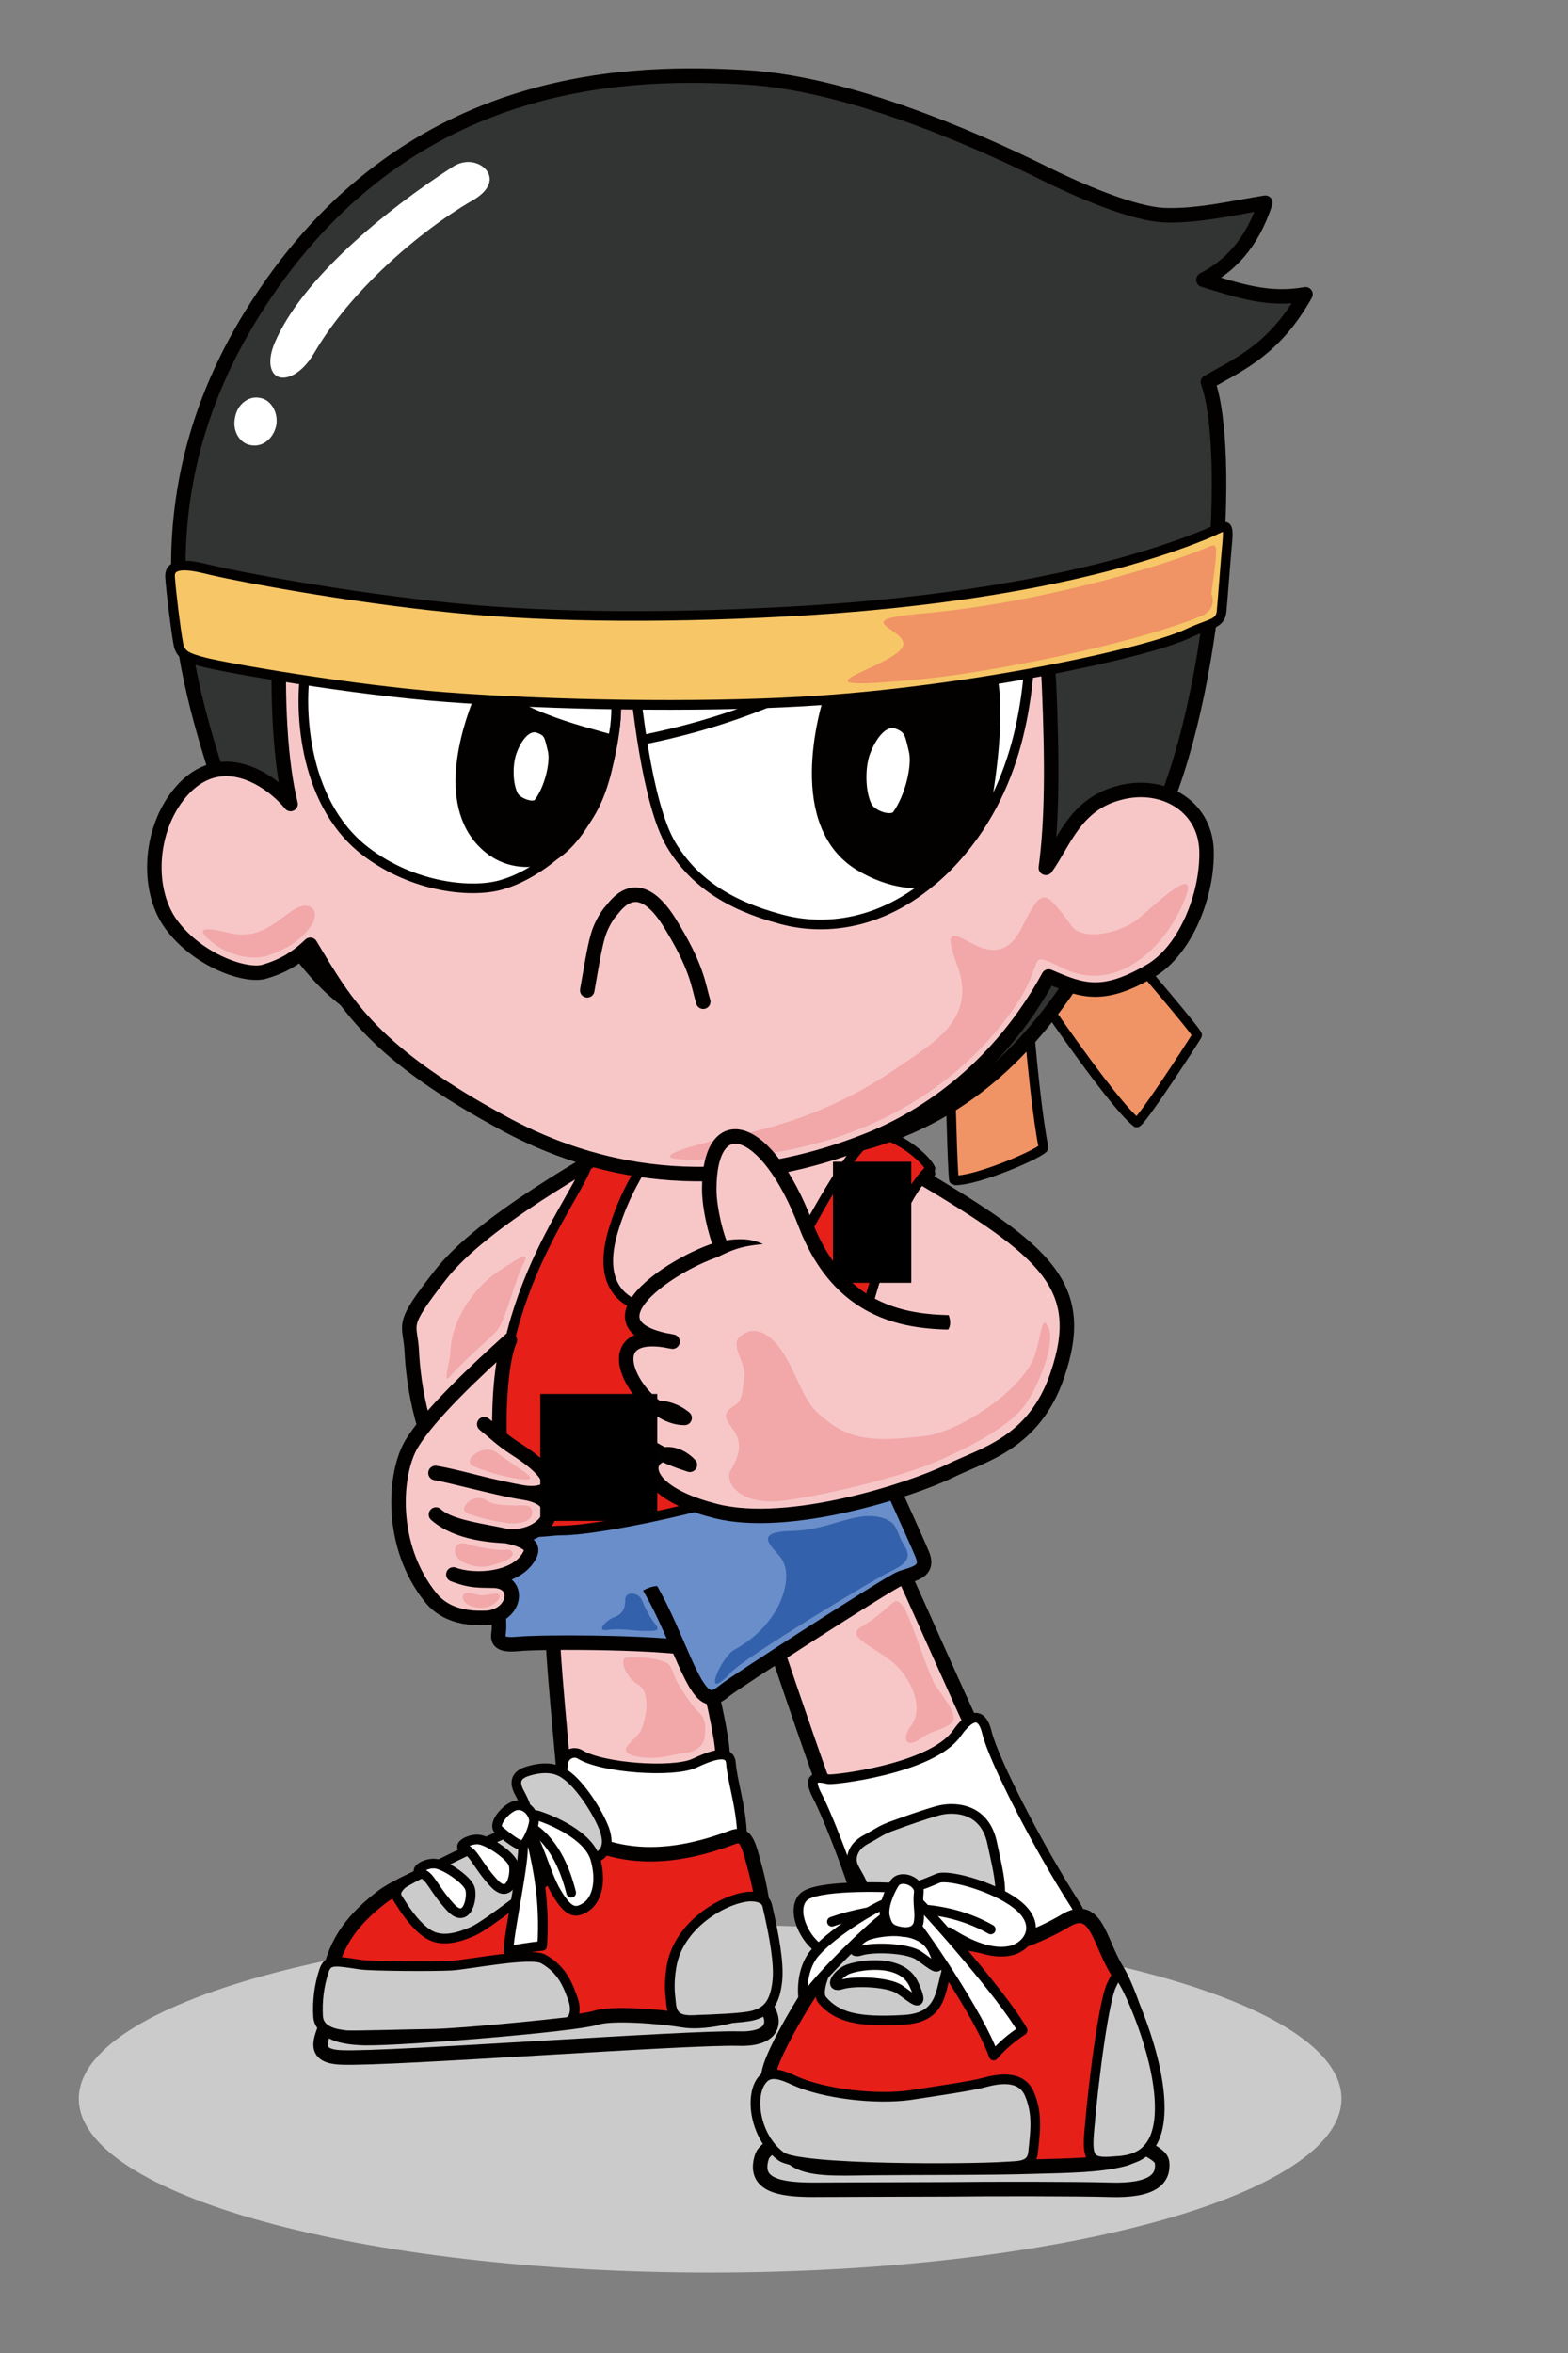 <?xml version="1.0" encoding="UTF-8"?>
<svg xmlns="http://www.w3.org/2000/svg" xmlns:bx="https://boxy-svg.com" version="1.1" width="200px" height="300px" preserveAspectRatio="none" viewBox="0 0 200 300">
  <rect x="0" y="0" width="200" height="300" fill="#808080" stroke="none"/>
  <defs>
    <clipPath id="clippath1" transform="">
      <path d="M 0 840 L 592 840 L 592 0 L 0 0 Z" style="fill: none; clip-rule: nonzero;"></path>
    </clipPath>
    <clipPath id="clippath2" transform="" style="clip-path: url(#clippath1);">
      <rect x="168.377" y="614.824" width="6.845" height="10.576" style="clip-rule: nonzero;"></rect>
    </clipPath>
    <clipPath id="clippath3" transform="" style="clip-path: url(#clippath1);">
      <rect x="142.789" y="594.018" width="10.226" height="11.093" style="clip-rule: nonzero;"></rect>
    </clipPath>
  </defs>
  <g transform="matrix(1.459, 0, 0, -1.459, -139.413, 1060.58)" bx:origin="0 1">
    <g style="clip-path: url(#clippath1);">
      <g transform="translate(212.829 543.527)">
        <path d="M 0 0 C 0 -8.393 -24.712 -15.195 -55.193 -15.195 C -85.675 -15.195 -110.387 -8.393 -110.387 0 C -110.387 8.391 -85.675 15.196 -55.193 15.196 C -24.712 15.196 0 8.391 0 0" style="fill: rgb(203, 203, 203); fill-opacity: 1;"></path>
      </g>
    </g>
    <g style="clip-path: url(#clippath1);">
      <g transform="translate(162.2 586.385)">
        <path d="M 0 0 C 1.266 -3.334 5.911 -17.982 8.993 -24.652 C 11.945 -31.151 16.041 -35.415 22.286 -33.052 C 28.535 -30.687 26.719 -26.129 25.201 -23.809 C 21.146 -17.517 13.337 1.223 11.143 5.529 C 9.372 8.989 -4.222 10.805 0 0" style="fill: rgb(247, 199, 200); fill-opacity: 1;"></path>
      </g>
    </g>
    <g style="clip-path: url(#clippath1);">
      <g transform="translate(162.2 586.385)">
        <path d="M 0 0 C 1.266 -3.334 5.911 -17.982 8.993 -24.652 C 11.945 -31.151 16.041 -35.415 22.286 -33.052 C 28.535 -30.687 26.719 -26.129 25.201 -23.809 C 21.146 -17.517 13.337 1.223 11.143 5.529 C 9.372 8.989 -4.222 10.805 0 0 Z" style="fill: none; stroke: rgb(3, 0, 0); stroke-opacity: 1; stroke-miterlimit: 4; stroke-linecap: round; stroke-linejoin: round; stroke-width: 1.266px; stroke-dashoffset: 0px;"></path>
      </g>
    </g>
    <g style="clip-path: url(#clippath1);">
      <g transform="translate(143.798 587.271)">
        <path d="M 0 0 C -0.126 -4.644 1.099 -14.475 1.266 -18.573 C 1.437 -22.667 7.263 -25.325 9.286 -25.325 C 11.31 -25.325 15.91 -19.121 14.774 -12.24 C 13.634 -5.36 11.355 -0.126 9.71 2.955 C 8.061 6.037 0.212 6.501 0 0" style="fill: rgb(247, 199, 200); fill-opacity: 1;"></path>
      </g>
    </g>
    <g style="clip-path: url(#clippath1);">
      <g transform="translate(143.798 587.271)">
        <path d="M 0 0 C -0.126 -4.644 1.099 -14.475 1.266 -18.573 C 1.437 -22.667 7.263 -25.325 9.286 -25.325 C 11.31 -25.325 15.91 -19.121 14.774 -12.24 C 13.634 -5.36 11.355 -0.126 9.71 2.955 C 8.061 6.037 0.212 6.501 0 0 Z" style="fill: none; stroke: rgb(3, 0, 0); stroke-opacity: 1; stroke-miterlimit: 4; stroke-linecap: round; stroke-linejoin: round; stroke-width: 1.266px; stroke-dashoffset: 0px;"></path>
      </g>
    </g>
    <g style="clip-path: url(#clippath1);">
      <g transform="translate(138.941 589.044)">
        <path d="M 0 0 C 0 -2.111 0.338 -3.546 0.212 -4.725 C 0.13 -5.317 0.041 -5.952 1.861 -5.781 C 3.803 -5.572 15.491 -5.572 18.365 -6.416 C 19.037 -6.628 19.334 -5.824 19.123 -4.981 C 18.956 -4.391 13.427 5.572 12.877 6.671 C 12.075 8.273 2.194 6.585 1.055 6.247 C 0.041 5.952 0.041 5.15 -0.081 4.517 C -0.293 3.334 0 1.099 0 0" style="fill: rgb(105, 142, 201); fill-opacity: 1;"></path>
      </g>
    </g>
    <g style="clip-path: url(#clippath1);">
      <g transform="translate(138.941 589.044)">
        <path d="M 0 0 C 0 -2.111 0.338 -3.546 0.212 -4.725 C 0.13 -5.317 0.041 -5.952 1.861 -5.781 C 3.803 -5.572 15.491 -5.572 18.365 -6.416 C 19.037 -6.628 19.334 -5.824 19.123 -4.981 C 18.956 -4.391 13.427 5.572 12.877 6.671 C 12.075 8.273 2.194 6.585 1.055 6.247 C 0.041 5.952 0.041 5.15 -0.081 4.517 C -0.293 3.334 0 1.099 0 0 Z" style="fill: none; stroke: rgb(3, 0, 0); stroke-opacity: 1; stroke-miterlimit: 4; stroke-linecap: round; stroke-linejoin: round; stroke-width: 1.266px; stroke-dashoffset: 0px;"></path>
      </g>
    </g>
    <g style="clip-path: url(#clippath1);">
      <g transform="translate(150.764 590.352)">
        <path d="M 0 0 C 2.573 -2.661 4.344 -8.653 5.74 -10.762 C 6.669 -12.197 7.3 -11.861 8.228 -11.102 C 9.115 -10.384 22.2 -1.942 23.426 -1.394 C 24.354 -0.971 26.129 -0.928 25.408 0.761 C 24.521 2.87 22.074 8.104 21.317 10.003 C 20.344 12.409 -1.14 6.038 -3.843 5.993 C -6.294 5.909 -11.611 4.263 -11.102 1.857 C -10.638 -0.59 -1.523 1.561 0 0" style="fill: rgb(105, 142, 201); fill-opacity: 1;"></path>
      </g>
    </g>
    <g style="clip-path: url(#clippath1);">
      <g transform="translate(150.764 590.352)">
        <path d="M 0 0 C 2.573 -2.661 4.344 -8.653 5.74 -10.762 C 6.669 -12.197 7.3 -11.861 8.228 -11.102 C 9.115 -10.384 22.2 -1.942 23.426 -1.394 C 24.354 -0.971 26.129 -0.928 25.408 0.761 C 24.521 2.87 22.074 8.104 21.317 10.003 C 20.344 12.409 -1.14 6.038 -3.843 5.993 C -6.294 5.909 -11.611 4.263 -11.102 1.857 C -10.638 -0.59 -1.523 1.561 0 0 Z" style="fill: none; stroke: rgb(3, 0, 0); stroke-opacity: 1; stroke-miterlimit: 4; stroke-linecap: round; stroke-linejoin: round; stroke-width: 1.266px; stroke-dashoffset: 0px;"></path>
      </g>
    </g>
    <g style="clip-path: url(#clippath1);">
      <g transform="translate(154.351 588.116)">
        <path d="M 0 0 C -0.802 0.295 -1.775 0.423 -2.956 -0.424 C -4.136 -1.269 -9.246 -1.561 -10.976 -1.269 C -12.706 -0.971 -15.617 0.802 -15.617 1.687 C -15.617 2.575 -14.774 4.093 -10.553 4.222 C -6.331 4.348 -2.577 5.993 -0.423 4.645 C 1.73 3.294 0.631 -0.212 0 0" style="fill: rgb(105, 142, 201); fill-opacity: 1;"></path>
      </g>
    </g>
    <g style="clip-path: url(#clippath1);">
      <g transform="translate(166.043 540.881)">
        <path d="M 0 0 C -0.802 -0.295 -3.587 -1.435 -3.884 -2.446 C -4.645 -4.855 -2.451 -5.317 0.59 -5.317 C 2.447 -5.317 9.327 -5.276 12.576 -5.276 C 15.829 -5.233 23.931 -5.233 26.508 -5.317 C 30.392 -5.443 31.234 -4.305 31.108 -2.954 C 31.023 -1.94 28.364 -1.266 26.634 -0.295 C 22.709 1.942 6.16 2.323 0 0" style="fill: rgb(203, 203, 203); fill-opacity: 1;"></path>
      </g>
    </g>
    <g style="clip-path: url(#clippath1);">
      <g transform="translate(166.043 540.881)">
        <path d="M 0 0 C -0.802 -0.295 -3.587 -1.435 -3.884 -2.446 C -4.645 -4.855 -2.451 -5.317 0.59 -5.317 C 2.447 -5.317 9.327 -5.276 12.576 -5.276 C 15.829 -5.233 23.931 -5.233 26.508 -5.317 C 30.392 -5.443 31.234 -4.305 31.108 -2.954 C 31.023 -1.94 28.364 -1.266 26.634 -0.295 C 22.709 1.942 6.16 2.323 0 0 Z" style="fill: none; stroke: rgb(3, 0, 0); stroke-opacity: 1; stroke-miterlimit: 4; stroke-linecap: round; stroke-linejoin: round; stroke-width: 1.266px; stroke-dashoffset: 0px;"></path>
      </g>
    </g>
    <g style="clip-path: url(#clippath1);">
      <g transform="translate(167.985 571.442)">
        <path d="M 0 0 C 0.42 -0.084 8.944 0.886 11.184 3.967 C 12.914 6.416 13.594 5.15 13.846 4.095 C 14.437 1.646 18.402 -6.034 21.525 -10.891 C 24.651 -15.786 19.794 -22.624 15.491 -23.849 C 11.184 -25.073 4.474 -18.109 3.501 -13.928 C 2.532 -9.751 -0.126 -3.039 -0.973 -1.478 C -1.942 0.383 -0.928 0.214 0 0" style="fill: rgb(255, 255, 255); fill-opacity: 1;"></path>
      </g>
    </g>
    <g style="clip-path: url(#clippath1);">
      <g transform="translate(167.985 571.442)">
        <path d="M 0 0 C 0.42 -0.084 8.944 0.886 11.184 3.967 C 12.914 6.416 13.594 5.15 13.846 4.095 C 14.437 1.646 18.402 -6.034 21.525 -10.891 C 24.651 -15.786 19.794 -22.624 15.491 -23.849 C 11.184 -25.073 4.474 -18.109 3.501 -13.928 C 2.532 -9.751 -0.126 -3.039 -0.973 -1.478 C -1.942 0.383 -0.928 0.214 0 0 Z" style="fill: none; stroke: rgb(3, 0, 0); stroke-opacity: 1; stroke-miterlimit: 4; stroke-linecap: round; stroke-linejoin: round; stroke-width: 0.844px; stroke-dashoffset: 0px;"></path>
      </g>
    </g>
    <g style="clip-path: url(#clippath1);">
      <g transform="translate(188.541 558.992)">
        <path d="M 0 0 C -0.338 -0.212 -4.515 -2.618 -7.177 -2.111 C -9.836 -1.606 -16.59 -0.383 -18.573 -1.692 C -20.556 -2.997 -25.286 -10.85 -25.75 -13.087 C -26.214 -15.326 -26.719 -18.237 -23.637 -20.686 C -22.371 -21.697 -19.924 -21.573 -16.887 -21.529 C -13.679 -21.488 -6.335 -21.529 -2.618 -21.402 C 0.717 -21.317 3.123 -21.276 5.15 -20.769 C 7.178 -20.262 7.768 -18.532 7.935 -16.717 C 8.146 -14.015 6.245 -6.84 4.645 -4.222 C 3.041 -1.606 2.87 1.814 0 0" style="fill: rgb(230, 31, 25); fill-opacity: 1;"></path>
      </g>
    </g>
    <g style="clip-path: url(#clippath1);">
      <g transform="translate(188.541 558.992)">
        <path d="M 0 0 C -0.338 -0.212 -4.515 -2.618 -7.177 -2.111 C -9.836 -1.606 -16.59 -0.383 -18.573 -1.692 C -20.556 -2.997 -25.286 -10.85 -25.75 -13.087 C -26.214 -15.326 -26.719 -18.237 -23.637 -20.686 C -22.371 -21.697 -19.924 -21.573 -16.887 -21.529 C -13.679 -21.488 -6.335 -21.529 -2.618 -21.402 C 0.717 -21.317 3.123 -21.276 5.15 -20.769 C 7.178 -20.262 7.768 -18.532 7.935 -16.717 C 8.146 -14.015 6.245 -6.84 4.645 -4.222 C 3.041 -1.606 2.87 1.814 0 0 Z" style="fill: none; stroke: rgb(3, 0, 0); stroke-opacity: 1; stroke-miterlimit: 4; stroke-linecap: round; stroke-linejoin: round; stroke-width: 1.266px; stroke-dashoffset: 0px;"></path>
      </g>
    </g>
    <g style="clip-path: url(#clippath1);">
      <g transform="translate(173.766 567.433)">
        <path d="M 0 0 C 0.802 0.294 2.577 0.929 3.798 1.265 C 5.024 1.605 7.853 1.643 8.525 -1.563 C 9.205 -4.729 9.539 -5.869 8.867 -8.022 C 8.187 -10.26 6.925 -9.412 5.276 -11.314 C 3.631 -13.17 5.024 -16.759 0.847 -17.011 C -3.29 -17.266 -5.065 -16.759 -6.331 -15.281 C -7.133 -14.31 -5.276 -10.89 -3.082 -7.472 C -2.027 -5.869 -3.082 -4.688 -3.542 -3.758 C -3.969 -2.955 -3.713 -1.901 -2.532 -1.268 C -1.348 -0.635 -1.225 -0.423 0 0" style="fill: rgb(203, 203, 203); fill-opacity: 1;"></path>
      </g>
    </g>
    <g style="clip-path: url(#clippath1);">
      <g transform="translate(173.766 567.433)">
        <path d="M 0 0 C 0.802 0.294 2.577 0.929 3.798 1.265 C 5.024 1.605 7.853 1.643 8.525 -1.563 C 9.205 -4.729 9.539 -5.869 8.867 -8.022 C 8.187 -10.26 6.925 -9.412 5.276 -11.314 C 3.631 -13.17 5.024 -16.759 0.847 -17.011 C -3.29 -17.266 -5.065 -16.759 -6.331 -15.281 C -7.133 -14.31 -5.276 -10.89 -3.082 -7.472 C -2.027 -5.869 -3.082 -4.688 -3.542 -3.758 C -3.969 -2.955 -3.713 -1.901 -2.532 -1.268 C -1.348 -0.635 -1.225 -0.423 0 0 Z" style="fill: none; stroke: rgb(3, 0, 0); stroke-opacity: 1; stroke-miterlimit: 4; stroke-linecap: round; stroke-linejoin: round; stroke-width: 0.844px; stroke-dashoffset: 0px;"></path>
      </g>
    </g>
    <g style="clip-path: url(#clippath1);">
      <g transform="translate(192.758 553.504)">
        <path d="M 0 0 C -0.627 -1.1 -1.559 -7.811 -1.979 -12.835 C -2.194 -15.239 -1.856 -15.618 0.13 -15.449 C 1.523 -15.367 4.1 -15.239 4.181 -10.976 C 4.263 -6.712 1.82 -1.14 1.099 0.083 C 0.428 1.351 0.338 0.631 0 0" style="fill: rgb(203, 203, 203); fill-opacity: 1;"></path>
      </g>
    </g>
    <g style="clip-path: url(#clippath1);">
      <g transform="translate(192.758 553.504)">
        <path d="M 0 0 C -0.627 -1.1 -1.559 -7.811 -1.979 -12.835 C -2.194 -15.239 -1.856 -15.618 0.13 -15.449 C 1.523 -15.367 4.1 -15.239 4.181 -10.976 C 4.263 -6.712 1.82 -1.14 1.099 0.083 C 0.428 1.351 0.338 0.631 0 0 Z" style="fill: none; stroke: rgb(3, 0, 0); stroke-opacity: 1; stroke-miterlimit: 4; stroke-linecap: round; stroke-linejoin: round; stroke-width: 0.844px; stroke-dashoffset: 0px;"></path>
      </g>
    </g>
    <g style="clip-path: url(#clippath1);">
      <g transform="translate(165.115 545.06)">
        <path d="M 0 0 C 2.488 -1.097 6.921 -1.646 10.003 -1.225 C 12.197 -0.885 15.406 -0.423 16.464 -0.126 C 17.559 0.169 19.668 0.633 20.425 -1.097 C 21.231 -2.951 20.893 -4.684 20.767 -6.119 C 20.682 -7.513 19.501 -7.385 18.316 -7.47 C 15.279 -7.68 0.338 -7.765 -1.266 -6.585 C -3.546 -4.938 -4.095 -1.266 -2.915 0.126 C -2.239 0.971 -1.185 0.548 0 0" style="fill: rgb(203, 203, 203); fill-opacity: 1;"></path>
      </g>
    </g>
    <g style="clip-path: url(#clippath1);">
      <g transform="translate(165.115 545.06)">
        <path d="M 0 0 C 2.488 -1.097 6.921 -1.646 10.003 -1.225 C 12.197 -0.885 15.406 -0.423 16.464 -0.126 C 17.559 0.169 19.668 0.633 20.425 -1.097 C 21.231 -2.951 20.893 -4.684 20.767 -6.119 C 20.682 -7.513 19.501 -7.385 18.316 -7.47 C 15.279 -7.68 0.338 -7.765 -1.266 -6.585 C -3.546 -4.938 -4.095 -1.266 -2.915 0.126 C -2.239 0.971 -1.185 0.548 0 0 Z" style="fill: none; stroke: rgb(3, 0, 0); stroke-opacity: 1; stroke-miterlimit: 4; stroke-linecap: round; stroke-linejoin: round; stroke-width: 0.844px; stroke-dashoffset: 0px;"></path>
      </g>
    </g>
    <g style="clip-path: url(#clippath1);">
      <g transform="translate(174.19 561.946)">
        <path d="M 0 0 C -1.266 0.083 -7.43 0.297 -8.44 -0.842 C -9.457 -1.985 -8.358 -4.56 -6.754 -5.488 C -5.15 -6.416 -1.518 -2.744 -0.423 -2.534 C 0.672 -2.322 2.194 -2.451 4.222 -3.801 C 6.245 -5.15 8.187 -5.826 9.706 -5.488 C 11.224 -5.15 12.409 -3.377 10.553 -1.69 C 8.696 0 4.348 1.223 3.375 0.845 C 2.406 0.462 1.433 -0.086 0 0" style="fill: rgb(255, 255, 255); fill-opacity: 1;"></path>
      </g>
    </g>
    <g style="clip-path: url(#clippath1);">
      <g transform="translate(174.19 561.946)">
        <path d="M 0 0 C -1.266 0.083 -7.43 0.297 -8.44 -0.842 C -9.457 -1.985 -8.358 -4.56 -6.754 -5.488 C -5.15 -6.416 -1.518 -2.744 -0.423 -2.534 C 0.672 -2.322 2.194 -2.451 4.222 -3.801 C 6.245 -5.15 8.187 -5.826 9.706 -5.488 C 11.224 -5.15 12.409 -3.377 10.553 -1.69 C 8.696 0 4.348 1.223 3.375 0.845 C 2.406 0.462 1.433 -0.086 0 0 Z" style="fill: none; stroke: rgb(3, 0, 0); stroke-opacity: 1; stroke-miterlimit: 4; stroke-linecap: round; stroke-linejoin: round; stroke-width: 0.844px; stroke-dashoffset: 0px;"></path>
      </g>
    </g>
    <g style="clip-path: url(#clippath1);">
      <g transform="translate(168.282 558.992)">
        <path d="M 0 0 C 3.334 1.181 9.075 2.066 13.887 -0.676" style="fill: rgb(255, 255, 255); stroke: rgb(3, 0, 0); stroke-opacity: 1; stroke-miterlimit: 4; stroke-linecap: round; stroke-linejoin: round; stroke-width: 0.844px; stroke-dashoffset: 0px; fill-opacity: 1;"></path>
      </g>
    </g>
    <g style="clip-path: url(#clippath1);">
      <g transform="translate(169.544 554.77)">
        <path d="M 0 0 C 0.761 0.381 4.816 1.181 5.911 -1.266 C 7.011 -3.717 5.659 -2.365 4.645 -1.69 C 3.631 -1.014 0.635 -0.93 -0.419 -1.266 C -1.478 -1.606 -0.969 -0.507 0 0" style="fill: rgb(255, 255, 255); fill-opacity: 1;"></path>
      </g>
    </g>
    <g style="clip-path: url(#clippath1);">
      <g transform="translate(169.544 554.77)">
        <path d="M 0 0 C 0.761 0.381 4.816 1.181 5.911 -1.266 C 7.011 -3.717 5.659 -2.365 4.645 -1.69 C 3.631 -1.014 0.635 -0.93 -0.419 -1.266 C -1.478 -1.606 -0.969 -0.507 0 0 Z" style="fill: none; stroke: rgb(3, 0, 0); stroke-opacity: 1; stroke-miterlimit: 4; stroke-linecap: round; stroke-linejoin: round; stroke-width: 0.844px; stroke-dashoffset: 0px;"></path>
      </g>
    </g>
    <g style="clip-path: url(#clippath1);">
      <g transform="translate(171.234 557.724)">
        <path d="M 0 0 C 0.757 0.38 4.812 1.182 5.911 -1.266 C 7.007 -3.715 5.659 -2.365 4.641 -1.69 C 3.627 -1.014 0.635 -0.929 -0.424 -1.266 C -1.478 -1.605 -0.973 -0.507 0 0" style="fill: rgb(255, 255, 255); fill-opacity: 1;"></path>
      </g>
    </g>
    <g style="clip-path: url(#clippath1);">
      <g transform="translate(171.234 557.724)">
        <path d="M 0 0 C 0.757 0.38 4.812 1.182 5.911 -1.266 C 7.007 -3.715 5.659 -2.365 4.641 -1.69 C 3.627 -1.014 0.635 -0.929 -0.424 -1.266 C -1.478 -1.605 -0.973 -0.507 0 0 Z" style="fill: none; stroke: rgb(3, 0, 0); stroke-opacity: 1; stroke-miterlimit: 4; stroke-linecap: round; stroke-linejoin: round; stroke-width: 0.844px; stroke-dashoffset: 0px;"></path>
      </g>
    </g>
    <g style="clip-path: url(#clippath1);">
      <g transform="translate(175.875 560.679)">
        <path d="M 0 0 C 1.185 -1.185 7.349 -8.146 9.079 -11.185 C 8.065 -11.861 7.263 -12.537 6.547 -13.382 C 5.362 -9.921 0.13 -2.28 -0.843 -1.268 C -1.812 -0.252 -2.068 -0.675 -2.996 -1.309 C -4.136 -2.11 -8.44 -6.205 -10.084 -8.527 C -10.3 -6.754 -9.832 -5.235 -9.03 -4.35 C -7.3 -2.408 -3.375 -0.128 -2.402 0.084 C -1.433 0.295 -0.505 0.507 0 0" style="fill: rgb(255, 255, 255); fill-opacity: 1;"></path>
      </g>
    </g>
    <g style="clip-path: url(#clippath1);">
      <g transform="translate(175.875 560.679)">
        <path d="M 0 0 C 1.185 -1.185 7.349 -8.146 9.079 -11.185 C 8.065 -11.861 7.263 -12.537 6.547 -13.382 C 5.362 -9.921 0.13 -2.28 -0.843 -1.268 C -1.812 -0.252 -2.068 -0.675 -2.996 -1.309 C -4.136 -2.11 -8.44 -6.205 -10.084 -8.527 C -10.3 -6.754 -9.832 -5.235 -9.03 -4.35 C -7.3 -2.408 -3.375 -0.128 -2.402 0.084 C -1.433 0.295 -0.505 0.507 0 0 Z" style="fill: none; stroke: rgb(3, 0, 0); stroke-opacity: 1; stroke-miterlimit: 4; stroke-linecap: round; stroke-linejoin: round; stroke-width: 0.844px; stroke-dashoffset: 0px;"></path>
      </g>
    </g>
    <g style="clip-path: url(#clippath1);">
      <g transform="translate(173.766 562.367)">
        <path d="M 0 0 C -0.464 -0.717 -1.055 -2.111 -0.843 -2.956 C -0.631 -3.798 -0.379 -4.051 0.423 -4.222 C 1.221 -4.391 1.987 -4.222 2.109 -3.375 C 2.239 -2.533 1.987 -1.816 2.109 -0.845 C 2.239 0.126 0.55 0.802 0 0" style="fill: rgb(255, 255, 255); fill-opacity: 1;"></path>
      </g>
    </g>
    <g style="clip-path: url(#clippath1);">
      <g transform="translate(173.766 562.367)">
        <path d="M 0 0 C -0.464 -0.717 -1.055 -2.111 -0.843 -2.956 C -0.631 -3.798 -0.379 -4.051 0.423 -4.222 C 1.221 -4.391 1.987 -4.222 2.109 -3.375 C 2.239 -2.533 1.987 -1.816 2.109 -0.845 C 2.239 0.126 0.55 0.802 0 0 Z" style="fill: none; stroke: rgb(3, 0, 0); stroke-opacity: 1; stroke-miterlimit: 4; stroke-linecap: round; stroke-linejoin: round; stroke-width: 0.844px; stroke-dashoffset: 0px;"></path>
      </g>
    </g>
    <g style="clip-path: url(#clippath1);">
      <g transform="translate(129.529 553.124)">
        <path d="M 0 0 C -1.392 -0.379 -4.812 -1.35 -5.443 -3.082 C -5.948 -4.515 -6.709 -5.909 -4.092 -5.995 C 0.13 -6.162 25.962 -4.22 30.603 -4.348 C 34.825 -4.474 33.644 -1.478 31.743 -0.507 C 22.457 4.221 5.407 1.435 0 0" style="fill: rgb(203, 203, 203); fill-opacity: 1;"></path>
      </g>
    </g>
    <g style="clip-path: url(#clippath1);">
      <g transform="translate(129.529 553.124)">
        <path d="M 0 0 C -1.392 -0.379 -4.812 -1.35 -5.443 -3.082 C -5.948 -4.515 -6.709 -5.909 -4.092 -5.995 C 0.13 -6.162 25.962 -4.22 30.603 -4.348 C 34.825 -4.474 33.644 -1.478 31.743 -0.507 C 22.457 4.221 5.407 1.435 0 0 Z" style="fill: none; stroke: rgb(3, 0, 0); stroke-opacity: 1; stroke-miterlimit: 4; stroke-linecap: round; stroke-linejoin: round; stroke-width: 1.266px; stroke-dashoffset: 0px;"></path>
      </g>
    </g>
    <g style="clip-path: url(#clippath1);">
      <g transform="translate(146.29 573.596)">
        <path d="M 0 0 C 1.942 -1.183 8.106 -1.606 9.962 -0.762 C 11.395 -0.086 13.085 0.55 13.166 -0.762 C 13.297 -2.363 14.054 -4.557 14.139 -7.009 C 14.306 -10.382 6.538 -13.256 3.672 -12.875 C 0.802 -12.452 -2.789 -11.145 -2.492 -9.117 C -2.194 -7.176 -1.563 -1.771 -1.523 -0.886 C -1.478 0 -0.59 0.378 0 0" style="fill: rgb(255, 255, 255); fill-opacity: 1;"></path>
      </g>
    </g>
    <g style="clip-path: url(#clippath1);">
      <g transform="translate(146.29 573.596)">
        <path d="M 0 0 C 1.942 -1.183 8.106 -1.606 9.962 -0.762 C 11.395 -0.086 13.085 0.55 13.166 -0.762 C 13.297 -2.363 14.054 -4.557 14.139 -7.009 C 14.306 -10.382 6.538 -13.256 3.672 -12.875 C 0.802 -12.452 -2.789 -11.145 -2.492 -9.117 C -2.194 -7.176 -1.563 -1.771 -1.523 -0.886 C -1.478 0 -0.59 0.378 0 0 Z" style="fill: none; stroke: rgb(3, 0, 0); stroke-opacity: 1; stroke-miterlimit: 4; stroke-linecap: round; stroke-linejoin: round; stroke-width: 0.844px; stroke-dashoffset: 0px;"></path>
      </g>
    </g>
    <g style="clip-path: url(#clippath1);">
      <g transform="translate(141.221 567.051)">
        <path d="M 0 0 C -1.392 -1.012 -10.088 -4.222 -12.238 -5.865 C -14.603 -7.68 -16.374 -9.706 -16.924 -12.999 C -17.176 -14.646 -17.307 -16.081 -17.136 -17.093 C -16.924 -18.064 -14.603 -18.233 -13.675 -18.233 C -10.386 -18.276 4.564 -17.052 6.416 -16.46 C 7.768 -15.998 12.034 -16.331 14.058 -16.671 C 15.703 -16.969 18.703 -16.293 19.546 -15.829 C 20.429 -15.322 21.15 -12.957 21.235 -11.817 C 21.272 -10.722 21.402 -7.471 20.429 -3.713 C 19.758 -1.264 19.627 -0.169 18.28 -0.717 C 12.877 -2.742 8.953 -2.447 5.74 -1.012 C 3.591 0 1.266 0.971 0 0" style="fill: rgb(230, 31, 25); fill-opacity: 1;"></path>
      </g>
    </g>
    <g style="clip-path: url(#clippath1);">
      <g transform="translate(141.221 567.051)">
        <path d="M 0 0 C -1.392 -1.012 -10.088 -4.222 -12.238 -5.865 C -14.603 -7.68 -16.374 -9.706 -16.924 -12.999 C -17.176 -14.646 -17.307 -16.081 -17.136 -17.093 C -16.924 -18.064 -14.603 -18.233 -13.675 -18.233 C -10.386 -18.276 4.564 -17.052 6.416 -16.46 C 7.768 -15.998 12.034 -16.331 14.058 -16.671 C 15.703 -16.969 18.703 -16.293 19.546 -15.829 C 20.429 -15.322 21.15 -12.957 21.235 -11.817 C 21.272 -10.722 21.402 -7.471 20.429 -3.713 C 19.758 -1.264 19.627 -0.169 18.28 -0.717 C 12.877 -2.742 8.953 -2.447 5.74 -1.012 C 3.591 0 1.266 0.971 0 0 Z" style="fill: none; stroke: rgb(3, 0, 0); stroke-opacity: 1; stroke-miterlimit: 4; stroke-linecap: round; stroke-linejoin: round; stroke-width: 1.266px; stroke-dashoffset: 0px;"></path>
      </g>
    </g>
    <g style="clip-path: url(#clippath1);">
      <g transform="translate(160.978 561.186)">
        <path d="M 0 0 C -2.194 -0.212 -6.078 -2.449 -6.713 -6.081 C -7.011 -7.894 -6.799 -8.696 -6.754 -9.372 C -6.628 -10.807 -5.614 -10.85 -4.348 -10.764 C -3.249 -10.724 -0.505 -10.636 0.419 -10.386 C 1.645 -10.048 2.321 -9.331 2.532 -7.387 C 2.699 -5.869 2.276 -3.462 1.645 -0.759 C 1.478 -0.083 0.635 0.041 0 0" style="fill: rgb(203, 203, 203); fill-opacity: 1;"></path>
      </g>
    </g>
    <g style="clip-path: url(#clippath1);">
      <g transform="translate(160.978 561.186)">
        <path d="M 0 0 C -2.194 -0.212 -6.078 -2.449 -6.713 -6.081 C -7.011 -7.894 -6.799 -8.696 -6.754 -9.372 C -6.628 -10.807 -5.614 -10.85 -4.348 -10.764 C -3.249 -10.724 -0.505 -10.636 0.419 -10.386 C 1.645 -10.048 2.321 -9.331 2.532 -7.387 C 2.699 -5.869 2.276 -3.462 1.645 -0.759 C 1.478 -0.083 0.635 0.041 0 0 Z" style="fill: none; stroke: rgb(3, 0, 0); stroke-opacity: 1; stroke-miterlimit: 4; stroke-linecap: round; stroke-linejoin: round; stroke-width: 0.844px; stroke-dashoffset: 0px;"></path>
      </g>
    </g>
    <g style="clip-path: url(#clippath1);">
      <g transform="translate(127.126 555.234)">
        <path d="M 0 0 C 0.969 -0.128 6.164 -0.171 7.89 -0.083 C 9.58 0.041 14.811 1.095 15.91 0.505 C 17.6 -0.423 18.109 -1.858 18.528 -3.041 C 18.825 -3.841 18.695 -4.938 17.938 -5.024 C 16.167 -5.235 9.242 -5.952 6.416 -6.035 C 3.587 -6.078 -0.383 -6.206 -1.27 -6.164 C -2.113 -6.078 -3.676 -5.869 -3.762 -4.514 C -3.843 -3.21 -3.676 -1.815 -3.253 -0.55 C -2.919 0.505 -2.28 0.338 0 0" style="fill: rgb(203, 203, 203); fill-opacity: 1;"></path>
      </g>
    </g>
    <g style="clip-path: url(#clippath1);">
      <g transform="translate(127.126 555.234)">
        <path d="M 0 0 C 0.969 -0.128 6.164 -0.171 7.89 -0.083 C 9.58 0.041 14.811 1.095 15.91 0.505 C 17.6 -0.423 18.109 -1.858 18.528 -3.041 C 18.825 -3.841 18.695 -4.938 17.938 -5.024 C 16.167 -5.235 9.242 -5.952 6.416 -6.035 C 3.587 -6.078 -0.383 -6.206 -1.27 -6.164 C -2.113 -6.078 -3.676 -5.869 -3.762 -4.514 C -3.843 -3.21 -3.676 -1.815 -3.253 -0.55 C -2.919 0.505 -2.28 0.338 0 0 Z" style="fill: none; stroke: rgb(3, 0, 0); stroke-opacity: 1; stroke-miterlimit: 4; stroke-linecap: round; stroke-linejoin: round; stroke-width: 0.844px; stroke-dashoffset: 0px;"></path>
      </g>
    </g>
    <g style="clip-path: url(#clippath1);">
      <g transform="translate(141.901 572.203)">
        <path d="M 0 0 C -0.806 -0.214 -1.69 -0.635 -0.888 -2.027 C -0.297 -3.126 0.334 -4.645 -1.099 -5.066 C -2.622 -5.53 -10.553 -9.412 -11.188 -9.921 C -11.778 -10.469 -11.823 -10.849 -11.485 -11.314 C -11.188 -11.776 -10.178 -13.465 -8.953 -14.265 C -7.853 -14.986 -6.461 -14.689 -5.028 -14.058 C -3.591 -13.423 0.46 -10.005 1.897 -9.412 C 3.037 -8.95 4.258 -8.105 5.484 -7.725 C 6.498 -7.387 7.002 -6.67 6.498 -5.152 C 5.948 -3.674 4.389 -1.223 3.078 -0.34 C 2.276 0.253 1.221 0.336 0 0" style="fill: rgb(203, 203, 203); fill-opacity: 1;"></path>
      </g>
    </g>
    <g style="clip-path: url(#clippath1);">
      <g transform="translate(141.901 572.203)">
        <path d="M 0 0 C -0.806 -0.214 -1.69 -0.635 -0.888 -2.027 C -0.297 -3.126 0.334 -4.645 -1.099 -5.066 C -2.622 -5.53 -10.553 -9.412 -11.188 -9.921 C -11.778 -10.469 -11.823 -10.849 -11.485 -11.314 C -11.188 -11.776 -10.178 -13.465 -8.953 -14.265 C -7.853 -14.986 -6.461 -14.689 -5.028 -14.058 C -3.591 -13.423 0.46 -10.005 1.897 -9.412 C 3.037 -8.95 4.258 -8.105 5.484 -7.725 C 6.498 -7.387 7.002 -6.67 6.498 -5.152 C 5.948 -3.674 4.389 -1.223 3.078 -0.34 C 2.276 0.253 1.221 0.336 0 0 Z" style="fill: none; stroke: rgb(3, 0, 0); stroke-opacity: 1; stroke-miterlimit: 4; stroke-linecap: round; stroke-linejoin: round; stroke-width: 0.844px; stroke-dashoffset: 0px;"></path>
      </g>
    </g>
    <g style="clip-path: url(#clippath1);">
      <g transform="translate(142.532 568.277)">
        <path d="M 0 0 C 1.225 -0.378 4.474 -1.729 5.065 -3.798 C 5.655 -5.869 5.15 -7.428 4.222 -8.02 C 3.289 -8.612 2.703 -8.442 1.686 -6.754 C 0.672 -5.063 0.126 -2.321 -0.847 -1.266 C -1.816 -0.21 -0.509 0.169 0 0" style="fill: rgb(255, 255, 255); fill-opacity: 1;"></path>
      </g>
    </g>
    <g style="clip-path: url(#clippath1);">
      <g transform="translate(142.532 568.277)">
        <path d="M 0 0 C 1.225 -0.378 4.474 -1.729 5.065 -3.798 C 5.655 -5.869 5.15 -7.428 4.222 -8.02 C 3.289 -8.612 2.703 -8.442 1.686 -6.754 C 0.672 -5.063 0.126 -2.321 -0.847 -1.266 C -1.816 -0.21 -0.509 0.169 0 0 Z" style="fill: none; stroke: rgb(3, 0, 0); stroke-opacity: 1; stroke-miterlimit: 4; stroke-linecap: round; stroke-linejoin: round; stroke-width: 0.844px; stroke-dashoffset: 0px;"></path>
      </g>
    </g>
    <g style="clip-path: url(#clippath1);">
      <g transform="translate(145.488 561.522)">
        <path d="M 0 0 C -0.55 2.194 -1.608 4.686 -3.802 5.911" style="fill: none; stroke: rgb(3, 0, 0); stroke-opacity: 1; stroke-miterlimit: 4; stroke-linecap: round; stroke-linejoin: round; stroke-width: 0.844px; stroke-dashoffset: 0px;"></path>
      </g>
    </g>
    <g style="clip-path: url(#clippath1);">
      <g transform="translate(142.108 565.742)">
        <path d="M 0 0 C 0.464 -2.066 1.095 -4.893 0.847 -8.861 C -0.086 -8.947 -1.266 -9.158 -2.113 -9.284 C -1.983 -7.218 -0.676 -1.35 -0.843 0 C -1.014 1.354 -0.208 0.971 0 0" style="fill: rgb(255, 255, 255); fill-opacity: 1;"></path>
      </g>
    </g>
    <g style="clip-path: url(#clippath1);">
      <g transform="translate(142.108 565.742)">
        <path d="M 0 0 C 0.464 -2.066 1.095 -4.893 0.847 -8.861 C -0.086 -8.947 -1.266 -9.158 -2.113 -9.284 C -1.983 -7.218 -0.676 -1.35 -0.843 0 C -1.014 1.354 -0.208 0.971 0 0 Z" style="fill: none; stroke: rgb(3, 0, 0); stroke-opacity: 1; stroke-miterlimit: 4; stroke-linecap: round; stroke-linejoin: round; stroke-width: 0.844px; stroke-dashoffset: 0px;"></path>
      </g>
    </g>
    <g style="clip-path: url(#clippath1);">
      <g transform="translate(133.665 564.057)">
        <path d="M 0 0 C 0.847 -0.128 2.662 -1.352 2.96 -2.111 C 3.253 -2.87 2.744 -5.405 1.27 -3.801 C -0.208 -2.197 -0.46 -1.099 -1.262 -0.843 C -2.068 -0.593 -0.843 0.126 0 0" style="fill: rgb(255, 255, 255); fill-opacity: 1;"></path>
      </g>
    </g>
    <g style="clip-path: url(#clippath1);">
      <g transform="translate(133.665 564.057)">
        <path d="M 0 0 C 0.847 -0.128 2.662 -1.352 2.96 -2.111 C 3.253 -2.87 2.744 -5.405 1.27 -3.801 C -0.208 -2.197 -0.46 -1.099 -1.262 -0.843 C -2.068 -0.593 -0.843 0.126 0 0 Z" style="fill: none; stroke: rgb(3, 0, 0); stroke-opacity: 1; stroke-miterlimit: 4; stroke-linecap: round; stroke-linejoin: round; stroke-width: 0.844px; stroke-dashoffset: 0px;"></path>
      </g>
    </g>
    <g style="clip-path: url(#clippath1);">
      <g transform="translate(137.467 566.165)">
        <path d="M 0 0 C 0.843 -0.126 2.658 -1.35 2.956 -2.109 C 3.249 -2.868 2.744 -5.402 1.266 -3.798 C -0.212 -2.194 -0.468 -1.097 -1.266 -0.842 C -2.068 -0.59 -0.843 0.126 0 0" style="fill: rgb(255, 255, 255); fill-opacity: 1;"></path>
      </g>
    </g>
    <g style="clip-path: url(#clippath1);">
      <g transform="translate(137.467 566.165)">
        <path d="M 0 0 C 0.843 -0.126 2.658 -1.35 2.956 -2.109 C 3.249 -2.868 2.744 -5.402 1.266 -3.798 C -0.212 -2.194 -0.468 -1.097 -1.266 -0.842 C -2.068 -0.59 -0.843 0.126 0 0 Z" style="fill: none; stroke: rgb(3, 0, 0); stroke-opacity: 1; stroke-miterlimit: 4; stroke-linecap: round; stroke-linejoin: round; stroke-width: 0.844px; stroke-dashoffset: 0px;"></path>
      </g>
    </g>
    <g style="clip-path: url(#clippath1);">
      <g transform="translate(140.716 569.162)">
        <path d="M 0 0 C 0.928 0.128 1.559 -0.843 1.519 -1.393 C 1.478 -1.983 0.969 -3.206 0.59 -3.459 C 0.252 -3.67 -0.973 -2.659 -1.563 -2.152 C -2.15 -1.643 -0.843 -0.124 0 0" style="fill: rgb(255, 255, 255); fill-opacity: 1;"></path>
      </g>
    </g>
    <g style="clip-path: url(#clippath1);">
      <g transform="translate(140.716 569.162)">
        <path d="M 0 0 C 0.928 0.128 1.559 -0.843 1.519 -1.393 C 1.478 -1.983 0.969 -3.206 0.59 -3.459 C 0.252 -3.67 -0.973 -2.659 -1.563 -2.152 C -2.15 -1.643 -0.843 -0.124 0 0 Z" style="fill: none; stroke: rgb(3, 0, 0); stroke-opacity: 1; stroke-miterlimit: 4; stroke-linecap: round; stroke-linejoin: round; stroke-width: 0.844px; stroke-dashoffset: 0px;"></path>
      </g>
    </g>
    <g style="clip-path: url(#clippath1);">
      <g transform="translate(150.548 627.372)">
        <path d="M 0 0 C -3.249 -1.942 -12.788 -7.135 -16.456 -11.819 C -20.132 -16.505 -19.118 -15.957 -18.992 -18.575 C -18.866 -21.191 -18.105 -27.312 -14.77 -30.815 C -11.436 -34.318 10.178 -28.957 12.242 -27.862 C 27.481 -19.839 14.775 8.739 0 0" style="fill: rgb(247, 199, 200); fill-opacity: 1;"></path>
      </g>
    </g>
    <g style="clip-path: url(#clippath1);">
      <g transform="translate(150.548 627.372)">
        <path d="M 0 0 C -3.249 -1.942 -12.788 -7.135 -16.456 -11.819 C -20.132 -16.505 -19.118 -15.957 -18.992 -18.575 C -18.866 -21.191 -18.105 -27.312 -14.77 -30.815 C -11.436 -34.318 10.178 -28.957 12.242 -27.862 C 27.481 -19.839 14.775 8.739 0 0 Z" style="fill: none; stroke: rgb(3, 0, 0); stroke-opacity: 1; stroke-miterlimit: 4; stroke-linecap: round; stroke-linejoin: round; stroke-width: 1.266px; stroke-dashoffset: 0px;"></path>
      </g>
    </g>
    <g style="clip-path: url(#clippath1);">
      <g transform="translate(146.88 625.049)">
        <path d="M 0 0 C -1.567 -3.967 -10.007 -13.801 -7.051 -29.716 C -6.502 -32.84 -4.01 -31.869 -2.235 -31.869 C 1.6 -31.869 15.068 -28.914 19.754 -26.341 C 20.979 -25.665 21.272 -24.902 21.822 -23.428 C 22.831 -20.767 25.286 -5.15 30.013 -0.676 C 29.545 0.338 27.098 2.237 25.539 2.323 C 23.597 2.363 19.88 -4.896 18.023 -8.23 C 15.788 -12.2 -1.437 -17.012 2.406 -5.276 C 3.249 -2.659 4.136 -1.307 4.641 -0.338 C 4.136 1.352 2.276 1.604 0 0" style="fill: rgb(230, 31, 25); fill-opacity: 1;"></path>
      </g>
    </g>
    <g style="clip-path: url(#clippath1);">
      <g transform="translate(146.88 625.049)">
        <path d="M 0 0 C -1.567 -3.967 -10.007 -13.801 -7.051 -29.716 C -6.502 -32.84 -4.01 -31.869 -2.235 -31.869 C 1.6 -31.869 15.068 -28.914 19.754 -26.341 C 20.979 -25.665 21.272 -24.902 21.822 -23.428 C 22.831 -20.767 25.286 -5.15 30.013 -0.676 C 29.545 0.338 27.098 2.237 25.539 2.323 C 23.597 2.363 19.88 -4.896 18.023 -8.23 C 15.788 -12.2 -1.437 -17.012 2.406 -5.276 C 3.249 -2.659 4.136 -1.307 4.641 -0.338 C 4.136 1.352 2.276 1.604 0 0 Z" style="fill: none; stroke: rgb(3, 0, 0); stroke-opacity: 1; stroke-miterlimit: 4; stroke-linecap: round; stroke-linejoin: round; stroke-width: 0.844px; stroke-dashoffset: 0px;"></path>
      </g>
    </g>
    <g style="clip-path: url(#clippath1);">
      <g transform="translate(159.839 618.043)">
        <path d="M 0 0 C -3.167 0 -14.774 -6.84 -5.488 -8.359 C -13.13 -6.712 -8.317 -15.07 -4.433 -15.027 C -7.768 -12.326 -12.58 -16.422 -3.973 -19.123 C -6.799 -16.21 -10.85 -20.853 -1.69 -23.172 C 4.727 -24.78 15.365 -21.317 18.74 -19.673 C 21.651 -18.235 26.129 -17.264 28.156 -11.271 C 30.811 -3.505 27.184 -0.465 15.955 6.204 C 0.888 15.11 2.996 0 0 0" style="fill: rgb(247, 199, 200); fill-opacity: 1;"></path>
      </g>
    </g>
    <g style="clip-path: url(#clippath1);">
      <g transform="translate(159.839 618.043)">
        <path d="M 0 0 C -3.167 0 -14.774 -6.84 -5.488 -8.359 C -13.13 -6.712 -8.317 -15.07 -4.433 -15.027 C -7.768 -12.326 -12.58 -16.422 -3.973 -19.123 C -6.799 -16.21 -10.85 -20.853 -1.69 -23.172 C 4.727 -24.78 15.365 -21.317 18.74 -19.673 C 21.651 -18.235 26.129 -17.264 28.156 -11.271 C 30.811 -3.505 27.184 -0.465 15.955 6.204 C 0.888 15.11 2.996 0 0 0 Z" style="fill: none; stroke: rgb(3, 0, 0); stroke-opacity: 1; stroke-miterlimit: 4; stroke-linecap: round; stroke-linejoin: round; stroke-width: 1.266px; stroke-dashoffset: 0px;"></path>
      </g>
    </g>
    <g style="clip-path: url(#clippath1);">
      <g transform="translate(140.126 609.813)">
        <path d="M 0 0 C -2.956 -2.663 -7.007 -6.459 -8.57 -9.034 C -10.133 -11.607 -10.597 -17.982 -6.88 -22.542 C -5.276 -24.484 -2.699 -24.271 -2.072 -24.271 C 0.464 -24.147 1.055 -21.105 -1.392 -21.024 C -2.618 -20.981 -3.294 -21.105 -4.938 -20.474 C -3.167 -21.15 0.717 -20.981 1.775 -18.699 C 2.699 -16.674 -4.434 -17.14 -6.461 -15.239 C -4.519 -16.928 -1.523 -17.053 -0.045 -17.14 C 3.289 -17.307 5.187 -13.973 1.307 -13.339 C -1.437 -12.875 -5.191 -11.821 -6.502 -11.607 C -4.6 -11.904 -1.69 -12.833 1.055 -13.299 C 3.754 -13.718 4.853 -12.244 0.505 -9.498 C -0.802 -8.656 -1.478 -7.939 -2.239 -7.347 C -1.775 -7.768 -1.352 -8.023 -0.888 -8.401 C -0.973 -7.347 -0.932 -2.07 0 0" style="fill: rgb(247, 199, 200); fill-opacity: 1;"></path>
      </g>
    </g>
    <g style="clip-path: url(#clippath1);">
      <g transform="translate(140.126 609.813)">
        <path d="M 0 0 C -2.956 -2.663 -7.007 -6.459 -8.57 -9.034 C -10.133 -11.607 -10.597 -17.982 -6.88 -22.542 C -5.276 -24.484 -2.699 -24.271 -2.072 -24.271 C 0.464 -24.147 1.055 -21.105 -1.392 -21.024 C -2.618 -20.981 -3.294 -21.105 -4.938 -20.474 C -3.167 -21.15 0.717 -20.981 1.775 -18.699 C 2.699 -16.674 -4.434 -17.14 -6.461 -15.239 C -4.519 -16.928 -1.523 -17.053 -0.045 -17.14 C 3.289 -17.307 5.187 -13.973 1.307 -13.339 C -1.437 -12.875 -5.191 -11.821 -6.502 -11.607 C -4.6 -11.904 -1.69 -12.833 1.055 -13.299 C 3.754 -13.718 4.853 -12.244 0.505 -9.498 C -0.802 -8.656 -1.478 -7.939 -2.239 -7.347 C -1.775 -7.768 -1.352 -8.023 -0.888 -8.401 C -0.973 -7.347 -0.932 -2.07 0 0 Z" style="fill: none; stroke: rgb(3, 0, 0); stroke-opacity: 1; stroke-miterlimit: 4; stroke-linecap: round; stroke-linejoin: round; stroke-width: 1.266px; stroke-dashoffset: 0px;"></path>
      </g>
    </g>
    <g style="clip-path: url(#clippath1);">
      <g transform="translate(170.729 610.192)">
        <path d="M 0 0 C 1.352 5.445 3.375 11.945 6.164 14.606 C 5.695 15.617 3.249 17.516 1.69 17.602 C -0.253 17.643 -3.969 10.384 -5.826 7.049 C -6.078 6.585 -6.547 6.119 -7.137 5.657 C -4.939 3.461 -2.577 1.393 0 0" style="fill: rgb(230, 31, 25); fill-opacity: 1;"></path>
      </g>
    </g>
    <g style="clip-path: url(#clippath1);">
      <g transform="translate(170.729 610.192)">
        <path d="M 0 0 C 1.352 5.445 3.375 11.945 6.164 14.606 C 5.695 15.617 3.249 17.516 1.69 17.602 C -0.253 17.643 -3.969 10.384 -5.826 7.049 C -6.078 6.585 -6.547 6.119 -7.137 5.657 C -4.939 3.461 -2.577 1.393 0 0 Z" style="fill: none; stroke: rgb(3, 0, 0); stroke-opacity: 1; stroke-miterlimit: 4; stroke-linecap: round; stroke-linejoin: round; stroke-width: 0.844px; stroke-dashoffset: 0px;"></path>
      </g>
    </g>
    <g style="clip-path: url(#clippath1);">
      <g transform="translate(174.397 667.604)">
        <path d="M 0 0 C 7.923 -10.259 26.056 -30.849 25.816 -31.155 C 24.871 -32.675 20.91 -38.721 20.527 -38.778 C 18.475 -37.221 11.216 -26.762 7.63 -20.961 C 3.998 -15.165 -1.152 -5.626 -2.911 -2.111 C -4.669 1.403 -1.974 2.577 0 0" style="fill: rgb(240, 147, 101); fill-opacity: 1;"></path>
      </g>
    </g>
    <g style="clip-path: url(#clippath1);">
      <g transform="translate(174.397 667.604)">
        <path d="M 0 0 C 7.923 -10.259 26.056 -30.849 25.816 -31.155 C 24.871 -32.675 20.91 -38.721 20.527 -38.778 C 18.475 -37.221 11.216 -26.762 7.63 -20.961 C 3.998 -15.165 -1.152 -5.626 -2.911 -2.111 C -4.669 1.403 -1.974 2.577 0 0 Z" style="fill: none; stroke: rgb(3, 0, 0); stroke-opacity: 1; stroke-miterlimit: 4; stroke-linecap: round; stroke-linejoin: round; stroke-width: 0.844px; stroke-dashoffset: 0px;"></path>
      </g>
    </g>
    <g style="clip-path: url(#clippath1);">
      <g transform="translate(178.591 651.775)">
        <path d="M 0 0 C -0.309 -9.309 0.208 -28.004 0.375 -27.998 C 2.447 -28.077 8.334 -25.453 8.191 -25.121 C 7.234 -20.517 5.773 -3.509 6.176 5.716 C 6.575 14.945 0.338 10.703 0 0" style="fill: rgb(240, 147, 101); fill-opacity: 1;"></path>
      </g>
    </g>
    <g style="clip-path: url(#clippath1);">
      <g transform="translate(178.591 651.775)">
        <path d="M 0 0 C -0.309 -9.309 0.208 -28.004 0.375 -27.998 C 2.447 -28.077 8.334 -25.453 8.191 -25.121 C 7.234 -20.517 5.773 -3.509 6.176 5.716 C 6.575 14.945 0.338 10.703 0 0 Z" style="fill: none; stroke: rgb(3, 0, 0); stroke-opacity: 1; stroke-miterlimit: 4; stroke-linecap: round; stroke-linejoin: round; stroke-width: 0.844px; stroke-dashoffset: 0px;"></path>
      </g>
    </g>
    <g style="clip-path: url(#clippath1);">
      <g transform="translate(114.758 658.417)">
        <path d="M 0 0 C -2.565 8.464 -8.574 25.187 4.605 43.757 C 17.738 62.288 36.413 62.298 46.025 61.746 C 55.938 61.162 68.148 55.315 72.382 53.215 C 74.67 52.091 79.841 49.738 82.76 49.697 C 85.679 49.614 89.107 50.44 91.415 50.792 C 90.222 47.149 88.276 45.247 86.004 44.051 C 89.347 43.012 91.785 42.233 94.928 42.79 C 92.225 37.982 89.196 36.712 86.395 35.11 C 88.504 29.372 87.283 7.898 81.831 -3.664 C 76.066 -15.955 69.654 -28.7 54.2 -31.865 C 39.161 -34.929 15.475 -23.495 9.38 -17.463 C 4.128 -12.285 1.185 -3.878 0 0" style="fill: rgb(50, 51, 51); fill-opacity: 1;"></path>
      </g>
    </g>
    <g style="clip-path: url(#clippath1);">
      <g transform="translate(114.758 658.417)">
        <path d="M 0 0 C -2.565 8.464 -8.574 25.187 4.605 43.757 C 17.738 62.288 36.413 62.298 46.025 61.746 C 55.938 61.162 68.148 55.315 72.382 53.215 C 74.67 52.091 79.841 49.738 82.76 49.697 C 85.679 49.614 89.107 50.44 91.415 50.792 C 90.222 47.149 88.276 45.247 86.004 44.051 C 89.347 43.012 91.785 42.233 94.928 42.79 C 92.225 37.982 89.196 36.712 86.395 35.11 C 88.504 29.372 87.283 7.898 81.831 -3.664 C 76.066 -15.955 69.654 -28.7 54.2 -31.865 C 39.161 -34.929 15.475 -23.495 9.38 -17.463 C 4.128 -12.285 1.185 -3.878 0 0 Z" style="fill: none; stroke: rgb(3, 0, 0); stroke-opacity: 1; stroke-miterlimit: 4; stroke-linecap: round; stroke-linejoin: round; stroke-width: 1.266px; stroke-dashoffset: 0px;"></path>
      </g>
    </g>
    <g style="clip-path: url(#clippath1);">
      <g transform="translate(120.026 672.251)">
        <path d="M 0 0 C -0.301 -6.563 0.065 -12.124 0.932 -15.591 C -0.542 -13.755 -4.82 -10.52 -8.379 -14.223 C -11.408 -17.398 -11.798 -22.99 -9.51 -26.103 C -7.173 -29.296 -2.886 -30.758 -1.303 -30.225 C 0.033 -29.828 1.274 -29.227 2.654 -27.896 C 5.797 -33.125 8.053 -37.337 20.034 -43.743 C 26.996 -47.413 37.854 -50.406 51.558 -44.908 C 56.622 -42.87 62.9 -38.54 67.204 -30.662 C 70.131 -31.931 71.938 -32.613 76.14 -30.149 C 79.144 -28.37 81.131 -23.552 81.005 -19.585 C 80.83 -15.621 77.023 -13.588 73.31 -14.638 C 69.508 -15.65 68.555 -18.943 66.959 -21.168 C 67.501 -17.087 67.541 -12.228 67.236 -5.101 C 67.094 -1.899 66.361 -0.576 66.214 0.812 C 47.682 -7.346 17.119 -6.945 0 0" style="fill: rgb(247, 199, 200); fill-opacity: 1;"></path>
      </g>
    </g>
    <g style="clip-path: url(#clippath1);">
      <g transform="translate(120.026 672.251)">
        <path d="M 0 0 C -0.301 -6.563 0.065 -12.124 0.932 -15.591 C -0.542 -13.755 -4.82 -10.52 -8.379 -14.223 C -11.408 -17.398 -11.798 -22.99 -9.51 -26.103 C -7.173 -29.296 -2.886 -30.758 -1.303 -30.225 C 0.033 -29.828 1.274 -29.227 2.654 -27.896 C 5.797 -33.125 8.053 -37.337 20.034 -43.743 C 26.996 -47.413 37.854 -50.406 51.558 -44.908 C 56.622 -42.87 62.9 -38.54 67.204 -30.662 C 70.131 -31.931 71.938 -32.613 76.14 -30.149 C 79.144 -28.37 81.131 -23.552 81.005 -19.585 C 80.83 -15.621 77.023 -13.588 73.31 -14.638 C 69.508 -15.65 68.555 -18.943 66.959 -21.168 C 67.501 -17.087 67.541 -12.228 67.236 -5.101 C 67.094 -1.899 66.361 -0.576 66.214 0.812 C 47.682 -7.346 17.119 -6.945 0 0 Z" style="fill: none; stroke: rgb(3, 0, 0); stroke-opacity: 1; stroke-miterlimit: 4; stroke-linecap: round; stroke-linejoin: round; stroke-width: 1.266px; stroke-dashoffset: 0px;"></path>
      </g>
    </g>
    <g style="clip-path: url(#clippath1);">
      <g transform="translate(122.27 668.337)">
        <path d="M 0 0 C -0.476 -2.685 -0.521 -11.306 5.162 -15.75 C 9.445 -19.07 14.75 -19.511 17.29 -18.685 C 19.627 -17.991 23.039 -15.774 25.034 -12.222 C 26.882 -8.93 27.277 -3.505 27.069 0.332 C 20.108 0.028 6.575 2.353 1.058 4.735 C 0.338 2.884 0.313 1.533 0 0" style="fill: rgb(255, 255, 255); fill-opacity: 1;"></path>
      </g>
    </g>
    <g style="clip-path: url(#clippath1);">
      <g transform="translate(122.27 668.337)">
        <path d="M 0 0 C -0.476 -2.685 -0.521 -11.306 5.162 -15.75 C 9.445 -19.07 14.75 -19.511 17.29 -18.685 C 19.627 -17.991 23.039 -15.774 25.034 -12.222 C 26.882 -8.93 27.277 -3.505 27.069 0.332 C 20.108 0.028 6.575 2.353 1.058 4.735 C 0.338 2.884 0.313 1.533 0 0 Z" style="fill: none; stroke: rgb(3, 0, 0); stroke-opacity: 1; stroke-miterlimit: 4; stroke-linecap: round; stroke-linejoin: round; stroke-width: 0.844px; stroke-dashoffset: 0px;"></path>
      </g>
    </g>
    <g style="clip-path: url(#clippath1);">
      <g transform="translate(150.89 668.862)">
        <path d="M 0 0 C 0.248 -2.736 1.16 -12.118 3.351 -15.784 C 5.264 -18.954 8.268 -21.02 12.885 -22.253 C 16.818 -23.35 22.461 -22.852 27.635 -17.512 C 33.946 -10.986 34.597 -2.677 34.817 2.868 C 34.988 7.69 33.535 5.136 31.21 4.232 C 29.842 3.666 9.551 -1.867 0 0" style="fill: rgb(255, 255, 255); fill-opacity: 1;"></path>
      </g>
    </g>
    <g style="clip-path: url(#clippath1);">
      <g transform="translate(150.89 668.862)">
        <path d="M 0 0 C 0.248 -2.736 1.16 -12.118 3.351 -15.784 C 5.264 -18.954 8.268 -21.02 12.885 -22.253 C 16.818 -23.35 22.461 -22.852 27.635 -17.512 C 33.946 -10.986 34.597 -2.677 34.817 2.868 C 34.988 7.69 33.535 5.136 31.21 4.232 C 29.842 3.666 9.551 -1.867 0 0 Z" style="fill: none; stroke: rgb(3, 0, 0); stroke-opacity: 1; stroke-miterlimit: 4; stroke-linecap: round; stroke-linejoin: round; stroke-width: 0.844px; stroke-dashoffset: 0px;"></path>
      </g>
    </g>
    <g style="clip-path: url(#clippath1);">
      <g transform="translate(168.225 666.659)">
        <path d="M 0 0 C -0.79 -2.231 -3.416 -11.811 2.443 -15.397 C 5.264 -17.093 7.76 -17.111 8.757 -16.733 C 10.638 -15.255 12.397 -12.938 13.301 -11.422 C 13.997 -8.01 14.827 -1.889 14.062 1.201 C 12.885 5.799 3.204 8.93 0 0" style="fill: rgb(3, 0, 0); fill-opacity: 1;"></path>
      </g>
    </g>
    <g style="clip-path: url(#clippath1);">
      <g transform="translate(168.225 666.659)">
        <path d="M 0 0 C -0.79 -2.231 -3.416 -11.811 2.443 -15.397 C 5.264 -17.093 7.76 -17.111 8.757 -16.733 C 10.638 -15.255 12.397 -12.938 13.301 -11.422 C 13.997 -8.01 14.827 -1.889 14.062 1.201 C 12.885 5.799 3.204 8.93 0 0 Z" style="fill: none; stroke: rgb(3, 0, 0); stroke-opacity: 1; stroke-miterlimit: 4; stroke-linecap: round; stroke-linejoin: round; stroke-width: 0.844px; stroke-dashoffset: 0px;"></path>
      </g>
    </g>
    <g style="clip-path: url(#clippath1);">
      <g transform="translate(137.532 666.167)">
        <path d="M 0 0 C -0.761 -1.848 -3.505 -8.857 0.045 -12.759 C 2.711 -15.682 6.237 -14.263 6.314 -14.09 C 9.775 -12.036 11.859 -5.608 11.912 -0.873 C 11.929 4.493 2.671 6.622 0 0" style="fill: rgb(3, 0, 0); fill-opacity: 1;"></path>
      </g>
    </g>
    <g style="clip-path: url(#clippath1);">
      <g transform="translate(137.532 666.167)">
        <path d="M 0 0 C -0.761 -1.848 -3.505 -8.857 0.045 -12.759 C 2.711 -15.682 6.237 -14.263 6.314 -14.09 C 9.775 -12.036 11.859 -5.608 11.912 -0.873 C 11.929 4.493 2.671 6.622 0 0 Z" style="fill: none; stroke: rgb(3, 0, 0); stroke-opacity: 1; stroke-miterlimit: 4; stroke-linecap: round; stroke-linejoin: round; stroke-width: 0.844px; stroke-dashoffset: 0px;"></path>
      </g>
    </g>
    <g style="clip-path: url(#clippath1);">
      <g transform="translate(174.096 663.83)">
        <path d="M 0 0 C -1.376 0.491 -2.492 -0.993 -3.098 -2.628 C -3.55 -3.872 -3.579 -6.113 -2.927 -7.436 C -2.512 -8.348 -0.537 -9.064 0.061 -8.236 C 1.217 -6.622 1.856 -3.847 1.547 -2.51 C 1.185 -1.006 1.16 -0.456 0 0" style="fill: rgb(255, 255, 255); fill-opacity: 1;"></path>
      </g>
    </g>
    <g style="clip-path: url(#clippath1);">
      <g transform="translate(174.096 663.83)">
        <path d="M 0 0 C -1.376 0.491 -2.492 -0.993 -3.098 -2.628 C -3.55 -3.872 -3.579 -6.113 -2.927 -7.436 C -2.512 -8.348 -0.537 -9.064 0.061 -8.236 C 1.217 -6.622 1.856 -3.847 1.547 -2.51 C 1.185 -1.006 1.16 -0.456 0 0 Z" style="fill: none; stroke: rgb(3, 0, 0); stroke-opacity: 1; stroke-miterlimit: 4; stroke-linecap: round; stroke-linejoin: round; stroke-width: 1.266px; stroke-dashoffset: 0px;"></path>
      </g>
    </g>
    <g style="clip-path: url(#clippath1);">
      <g transform="translate(142.719 663.478)">
        <path d="M 0 0 C -1.16 0.415 -2.121 -0.81 -2.61 -2.182 C -2.988 -3.214 -3.033 -5.032 -2.479 -6.148 C -2.105 -6.937 -0.391 -7.538 0.086 -6.842 C 1.087 -5.529 1.616 -3.184 1.356 -2.095 C 1.051 -0.841 1.03 -0.379 0 0" style="fill: rgb(255, 255, 255); fill-opacity: 1;"></path>
      </g>
    </g>
    <g style="clip-path: url(#clippath1);">
      <g transform="translate(142.719 663.478)">
        <path d="M 0 0 C -1.16 0.415 -2.121 -0.81 -2.61 -2.182 C -2.988 -3.214 -3.033 -5.032 -2.479 -6.148 C -2.105 -6.937 -0.391 -7.538 0.086 -6.842 C 1.087 -5.529 1.616 -3.184 1.356 -2.095 C 1.051 -0.841 1.03 -0.379 0 0 Z" style="fill: none; stroke: rgb(3, 0, 0); stroke-opacity: 1; stroke-miterlimit: 4; stroke-linecap: round; stroke-linejoin: round; stroke-width: 1.266px; stroke-dashoffset: 0px;"></path>
      </g>
    </g>
    <g style="clip-path: url(#clippath1);">
      <g transform="translate(151.729 662.266)">
        <path d="M 0 0 C 3.851 0.8 9.787 2.241 16.639 5.962" style="fill: none; stroke: rgb(3, 0, 0); stroke-opacity: 1; stroke-miterlimit: 4; stroke-linecap: round; stroke-linejoin: round; stroke-width: 0.844px; stroke-dashoffset: 0px;"></path>
      </g>
    </g>
    <g style="clip-path: url(#clippath1);">
      <g transform="translate(149.363 667.148)">
        <path d="M 0 0 C 0.081 -1.899 0.138 -3.206 -0.252 -4.871 C -3.037 -4.063 -9.563 -2.614 -12.258 1.028 C -9.132 5.897 -0.232 4.259 0 0" style="fill: rgb(255, 255, 255); fill-opacity: 1;"></path>
      </g>
    </g>
    <g style="clip-path: url(#clippath1);">
      <g transform="translate(149.363 667.148)">
        <path d="M 0 0 C 0.081 -1.899 0.138 -3.206 -0.252 -4.871 C -3.037 -4.063 -9.563 -2.614 -12.258 1.028 C -9.132 5.897 -0.232 4.259 0 0 Z" style="fill: none; stroke: rgb(3, 0, 0); stroke-opacity: 1; stroke-miterlimit: 4; stroke-linecap: round; stroke-linejoin: round; stroke-width: 0.844px; stroke-dashoffset: 0px;"></path>
      </g>
    </g>
    <g style="clip-path: url(#clippath1);">
      <g transform="translate(110.422 676.479)">
        <path d="M 0 0 C 0.11 -1.514 0.497 -4.582 0.717 -5.797 C 0.883 -6.762 1.445 -7.035 2.984 -7.432 C 4.784 -7.904 15.939 -9.867 24.199 -10.481 C 33.441 -11.177 45.996 -11.389 55.271 -10.86 C 69.98 -10.007 85.463 -6.587 88.899 -4.959 C 90.926 -3.984 91.863 -4.155 91.936 -2.884 C 92.05 -1.653 92.262 1.272 92.433 3.139 C 92.604 5.046 92.168 4.436 90.589 3.776 C 81.249 -0.053 68.368 -2.095 55.898 -2.891 C 44.559 -3.595 33.531 -3.566 24.749 -2.683 C 15.283 -1.742 5.403 0.153 3.139 0.729 C 1.515 1.124 -0.098 1.307 0 0" style="fill: rgb(246, 198, 103); fill-opacity: 1;"></path>
      </g>
    </g>
    <g style="clip-path: url(#clippath1);">
      <g transform="translate(110.422 676.479)">
        <path d="M 0 0 C 0.11 -1.514 0.497 -4.582 0.717 -5.797 C 0.883 -6.762 1.445 -7.035 2.984 -7.432 C 4.784 -7.904 15.939 -9.867 24.199 -10.481 C 33.441 -11.177 45.996 -11.389 55.271 -10.86 C 69.98 -10.007 85.463 -6.587 88.899 -4.959 C 90.926 -3.984 91.863 -4.155 91.936 -2.884 C 92.05 -1.653 92.262 1.272 92.433 3.139 C 92.604 5.046 92.168 4.436 90.589 3.776 C 81.249 -0.053 68.368 -2.095 55.898 -2.891 C 44.559 -3.595 33.531 -3.566 24.749 -2.683 C 15.283 -1.742 5.403 0.153 3.139 0.729 C 1.515 1.124 -0.098 1.307 0 0 Z" style="fill: none; stroke: rgb(3, 0, 0); stroke-opacity: 1; stroke-miterlimit: 4; stroke-linecap: round; stroke-linejoin: round; stroke-width: 0.844px; stroke-dashoffset: 0px;"></path>
      </g>
    </g>
    <g style="clip-path: url(#clippath1);">
      <g transform="translate(146.892 640.38)">
        <path d="M 0 0 C 0.305 1.704 0.603 3.66 0.936 4.773 C 1.116 5.415 1.58 6.408 2.15 7.021 C 2.744 7.768 4.548 10.084 7.137 6.015 C 9.677 1.942 9.702 0.423 10.141 -0.996" style="fill: none; stroke: rgb(3, 0, 0); stroke-opacity: 1; stroke-miterlimit: 4; stroke-linecap: round; stroke-linejoin: round; stroke-width: 1.266px; stroke-dashoffset: 0px;"></path>
      </g>
    </g>
    <g style="clip-path: url(#clippath1);">
      <g transform="translate(134.776 712.865)">
        <path d="M 0 0 C 2.886 1.895 6.429 -1.692 2.426 -3.996 C -2.325 -6.736 -8.203 -11.937 -11.196 -17.093 C -13.667 -21.301 -17.555 -19.741 -15.768 -15.603 C -13.284 -9.826 -5.83 -3.752 0 0" style="fill: rgb(255, 255, 255); fill-opacity: 1;"></path>
      </g>
    </g>
    <g style="clip-path: url(#clippath1);">
      <g transform="translate(134.776 712.865)">
        <path d="M 0 0 C 2.886 1.895 6.429 -1.692 2.426 -3.996 C -2.325 -6.736 -8.203 -11.937 -11.196 -17.093 C -13.667 -21.301 -17.555 -19.741 -15.768 -15.603 C -13.284 -9.826 -5.83 -3.752 0 0 Z" style="fill: none; stroke: rgb(50, 51, 51); stroke-opacity: 1; stroke-miterlimit: 4; stroke-linecap: round; stroke-linejoin: round; stroke-width: 1.266px; stroke-dashoffset: 0px;"></path>
      </g>
    </g>
    <g style="clip-path: url(#clippath1);">
      <g transform="translate(115.365 690.576)">
        <path d="M 0 0 C 0.269 1.557 1.657 2.591 3.045 2.31 C 4.425 2.082 5.35 0.576 5.073 -0.981 C 4.739 -2.54 3.416 -3.57 1.971 -3.289 C 0.586 -3.06 -0.338 -1.559 0 0" style="fill: rgb(255, 255, 255); fill-opacity: 1;"></path>
      </g>
    </g>
    <g style="clip-path: url(#clippath1);">
      <g transform="translate(115.365 690.576)">
        <path d="M 0 0 C 0.269 1.557 1.657 2.591 3.045 2.31 C 4.425 2.082 5.35 0.576 5.073 -0.981 C 4.739 -2.54 3.416 -3.57 1.971 -3.289 C 0.586 -3.06 -0.338 -1.559 0 0 Z" style="fill: none; stroke: rgb(50, 51, 51); stroke-opacity: 1; stroke-miterlimit: 4; stroke-linecap: round; stroke-linejoin: round; stroke-width: 1.495px; stroke-dashoffset: 0px;"></path>
      </g>
    </g>
    <g style="clip-path: url(#clippath1);">
      <g transform="translate(183.985 638.529)">
        <path d="M 0 0 C -2.748 -3.837 -10.121 -12.1 -25.763 -12.865 C -33.811 -13.301 -28.181 -11.705 -24.077 -10.848 C -18.508 -9.675 -14.029 -7.707 -10.052 -4.957 C -6.77 -2.701 -3.013 -0.678 -4.739 4.018 C -5.981 7.304 -5.114 6.836 -3.513 5.972 C -0.265 4.173 0.672 6.919 1.299 8.128 C 2.699 10.724 2.956 10.65 5.297 7.416 C 6.196 6.229 9.51 6.669 11.383 8.356 C 14.876 11.507 16.57 12.511 14.583 8.58 C 12.751 5.036 8.847 1.655 4.486 3.788 C 2.801 4.6 2.41 4.798 2.178 4.236 C 1.539 2.563 1.352 1.922 0 0" style="fill: rgb(242, 167, 169); fill-opacity: 1;"></path>
      </g>
    </g>
    <g style="clip-path: url(#clippath1);">
      <g transform="translate(121.073 647.323)">
        <path d="M 0 0 C -1.559 -1.079 -2.931 -2.534 -5.492 -1.926 C -8.012 -1.319 -8.338 -1.584 -7.068 -2.671 C -5.798 -3.755 -3.652 -4.423 -2.032 -3.888 C -0.615 -3.405 0.708 -2.671 1.665 -1.319 C 2.54 -0.098 1.681 1.132 0 0" style="fill: rgb(242, 167, 169); fill-opacity: 1;"></path>
      </g>
    </g>
    <g style="clip-path: url(#clippath1);">
      <g transform="translate(200.978 679.028)">
        <path d="M 0 0 C -2.61 -1.128 -13.647 -4.737 -24.928 -5.732 C -31.369 -6.308 -26.227 -7.015 -26.459 -8.462 C -26.797 -10.38 -38.351 -12.779 -24.598 -11.424 C -18.878 -10.836 -6.852 -8.537 -0.496 -5.981 C 1.124 -5.317 0.472 -3.994 0.472 -3.994 C 0.472 -3.994 0.867 -1.313 0.875 -0.68 C 0.953 0.466 0.749 0.328 0 0" style="fill: rgb(240, 147, 101); fill-opacity: 1;"></path>
      </g>
    </g>
    <g style="clip-path: url(#clippath1);">
      <g transform="translate(180.52 611.332)">
        <path d="M 0 0 C -3.375 0.126 -10.976 -0.718 -14.563 8.653 C -17.938 17.476 -22.962 18.866 -22.962 11.648 C -22.962 9.665 -22.074 6.626 -21.781 6.5 C -13.928 8.104 -18.32 -2.07 -13.973 -5.193 C -9.624 -8.358 -2.28 -7.135 0.843 -5.907 C 3.965 -4.684 4.645 -0.169 0 0" style="fill: rgb(247, 199, 200); fill-opacity: 1;"></path>
      </g>
    </g>
    <g style="clip-path: url(#clippath1);">
      <g transform="translate(180.52 611.332)">
        <path d="M 0 0 C -3.375 0.126 -10.976 -0.718 -14.563 8.653 C -17.938 17.476 -22.962 18.866 -22.962 11.648 C -22.962 9.665 -22.074 6.626 -21.781 6.5 C -13.928 8.104 -18.32 -2.07 -13.973 -5.193 C -9.624 -8.358 -2.28 -7.135 0.843 -5.907 C 3.965 -4.684 4.645 -0.169 0 0 Z" style="fill: none; stroke: rgb(3, 0, 0); stroke-opacity: 1; stroke-miterlimit: 4; stroke-linecap: round; stroke-linejoin: round; stroke-width: 1.266px; stroke-dashoffset: 0px;"></path>
      </g>
    </g>
    <g style="clip-path: url(#clippath1);">
      <g transform="translate(161.907 618.171)">
        <path d="M 0 0 C -1.608 -0.171 -2.577 -0.468 -4.772 -1.733 C -8.651 -3.972 -3.591 -14.186 1.136 -15.874 C 8.146 -18.446 24.354 -18.87 25.368 -9.374 C 26.381 0.547 18.573 -0.847 15.658 -1.861 C 13.337 -2.662 14.351 -3.674 15.572 -4.688 C 16.248 -5.236 17.6 -7.347 15.869 -7.856 C 14.901 -8.148 8.484 -6.84 6.119 -3.462 C 3.754 -0.128 2.154 0.207 0 0" style="fill: rgb(247, 199, 200); fill-opacity: 1;"></path>
      </g>
    </g>
    <g style="clip-path: url(#clippath1);">
      <g transform="translate(160.641 606.688)">
        <path d="M 0 0 C -0.167 -1.264 -0.167 -2.152 -0.847 -2.575 C -2.027 -3.292 -1.69 -3.715 -0.969 -4.727 C 0 -6.079 -0.676 -7.304 -1.225 -8.273 C -1.69 -9.075 -0.847 -10.974 2.402 -10.974 C 4.429 -10.974 12.747 -9.203 16.802 -7.473 C 19.118 -6.457 23.047 -4.601 24.525 -2.533 C 25.787 -0.761 27.18 2.87 26.589 4.22 C 25.958 5.53 25.999 3.627 25.368 1.773 C 24.273 -1.352 18.569 -5.022 15.572 -5.276 C 12.918 -5.531 9.999 -5.954 7.642 -4.222 C 5.867 -2.956 5.614 -2.533 4.307 0.293 C 2.573 4.095 0.798 4.474 -0.423 3.42 C -1.266 2.658 0.126 1.097 0 0" style="fill: rgb(242, 167, 169); fill-opacity: 1;"></path>
      </g>
    </g>
    <g style="clip-path: url(#clippath1);">
      <g transform="translate(173.64 586.892)">
        <path d="M 0 0 C -0.969 -0.802 -1.474 -1.35 -2.829 -2.154 C -4.181 -2.958 -1.816 -3.8 -0.126 -5.152 C 1.563 -6.545 2.785 -9.203 1.519 -10.848 C 0.802 -11.778 1.014 -12.832 2.321 -11.947 C 3.587 -11.06 3.969 -11.312 5.024 -10.597 C 5.826 -10.048 4.601 -8.569 3.672 -7.218 C 3.208 -6.501 2.194 -3.42 1.645 -2.026 C 1.311 -1.182 0.676 0.548 0 0" style="fill: rgb(242, 167, 169); fill-opacity: 1;"></path>
      </g>
    </g>
    <g style="clip-path: url(#clippath1);">
      <g transform="translate(150.34 582.08)">
        <path d="M 0 0 C 0.843 0.083 2.447 0 3.416 -0.423 C 3.969 -0.635 4.01 -1.48 4.515 -2.323 C 5.191 -3.422 5.822 -4.348 6.29 -4.769 C 7.051 -5.403 6.876 -6.5 6.795 -7.049 C 6.669 -7.852 5.822 -8.313 4.979 -8.358 C 4.136 -8.401 2.699 -9.077 0.721 -8.611 C -1.221 -8.147 0.973 -7.176 1.307 -6.248 C 1.942 -4.517 1.856 -2.87 1.054 -2.406 C -0.086 -1.773 -0.717 -0.086 0 0" style="fill: rgb(242, 167, 169); fill-opacity: 1;"></path>
      </g>
    </g>
    <g style="clip-path: url(#clippath1);">
      <g transform="translate(138.941 600.02)">
        <path d="M 0 0 C 0.68 -0.509 2.113 -1.48 2.536 -1.775 C 3.167 -2.28 3.127 -2.451 2.194 -2.365 C 1.392 -2.28 -0.419 -1.9 -1.983 -1.226 C -3.123 -0.719 -1.095 0.8 0 0" style="fill: rgb(242, 167, 169); fill-opacity: 1;"></path>
      </g>
    </g>
    <g style="clip-path: url(#clippath1);">
      <g transform="translate(138.098 595.798)">
        <path d="M 0 0 C 0.676 -0.507 2.41 -0.423 3.379 -0.423 C 4.177 -0.423 4.434 -1.814 2.703 -1.982 C 1.897 -2.068 0.252 -1.773 -1.559 -1.182 C -2.744 -0.802 -1.099 0.8 0 0" style="fill: rgb(242, 167, 169); fill-opacity: 1;"></path>
      </g>
    </g>
    <g style="clip-path: url(#clippath1);">
      <g transform="translate(136.368 591.997)">
        <path d="M 0 0 C 1.181 -0.336 2.744 -0.588 3.375 -0.505 C 4.177 -0.378 4.433 -1.223 2.87 -1.645 C 2.28 -1.816 1.352 -2.318 -0.212 -1.645 C -1.392 -1.138 -1.311 0.381 0 0" style="fill: rgb(242, 167, 169); fill-opacity: 1;"></path>
      </g>
    </g>
    <g style="clip-path: url(#clippath1);">
      <g transform="translate(136.958 587.653)">
        <path d="M 0 0 C 0.721 -0.257 1.226 -0.086 1.73 0 C 2.532 0.124 2.41 -0.509 1.645 -0.973 C 1.226 -1.226 0.721 -1.311 0 -1.14 C -1.221 -0.89 -1.307 0.419 0 0" style="fill: rgb(242, 167, 169); fill-opacity: 1;"></path>
      </g>
    </g>
    <g style="clip-path: url(#clippath2);">
      <g transform="translate(173.852 624.712)">
        <path d="M 0 0 C -0.293 -1.14 -3.167 -4.898 -5.065 -5.824 C -5.993 -6.245 -5.109 -7.178 -4.727 -7.892 C -4.348 -8.611 -3.969 -8.991 -3.46 -9.582 C -2.956 -10.174 -2.703 -9.963 -2.365 -8.442 C -2.027 -6.921 0.717 -1.435 1.221 -0.716 C 1.816 0 0.464 1.604 0 0" style="fill: rgb(203, 203, 203); fill-opacity: 1;"></path>
      </g>
    </g>
    <g style="clip-path: url(#clippath3);">
      <g transform="translate(150.043 604.07)">
        <path d="M 0 0 C -0.631 -0.55 -0.59 -2.785 0.802 -3.755 C 1.523 -4.262 0.932 -4.979 1.099 -5.95 C 1.27 -6.88 1.73 -7.725 2.532 -8.02 C 3.294 -8.315 3.253 -8.696 0.887 -9.115 C -0.672 -9.37 -2.235 -9.836 -4.979 -10.045 C -6.078 -10.131 -5.191 -9.412 -5.399 -8.612 C -5.696 -7.597 -5.655 -7.765 -5.488 -6.585 C -5.317 -5.402 -6.331 -5.065 -7.133 -4.22 C -7.894 -3.336 -4.894 -4.431 -3.037 -3.715 C -1.181 -2.953 -0.888 -0.674 -0.509 0.466 C -0.122 1.647 1.018 0.762 0 0" style="fill: rgb(203, 203, 203); fill-opacity: 1;"></path>
      </g>
    </g>
    <g style="clip-path: url(#clippath1);">
      <g transform="translate(141.266 616.396)">
        <path d="M 0 0 C -0.757 -1.476 -1.563 -5.148 -2.406 -5.909 C -3.212 -6.712 -5.574 -8.777 -6.331 -9.708 C -7.092 -10.679 -6.331 -8.275 -6.331 -7.599 C -6.29 -5.065 -4.474 -2.027 -1.856 -0.381 C -0.171 0.718 0.672 1.266 0 0" style="fill: rgb(242, 167, 169); fill-opacity: 1;"></path>
      </g>
    </g>
    <g style="clip-path: url(#clippath1);">
      <g transform="translate(172.838 594.235)">
        <path d="M 0 0 C -2.406 0.804 -4.601 -1.012 -8.02 -1.095 C -11.945 -1.181 -9.327 -2.699 -8.822 -3.756 C -7.935 -5.527 -9.201 -9.368 -13.085 -11.479 C -14.225 -12.071 -16.126 -16.377 -13.337 -13.421 C -12.112 -12.114 -0.969 -5.36 0.464 -4.684 C 1.645 -4.137 2.532 -3.544 1.816 -2.445 C 1.054 -1.305 1.307 -0.462 0 0" style="fill: rgb(52, 97, 172); fill-opacity: 1;"></path>
      </g>
    </g>
    <g style="clip-path: url(#clippath1);">
      <g transform="translate(151.647 587.144)">
        <path d="M 0 0 C 0.171 -0.381 0.468 -1.223 1.226 -2.194 C 1.69 -2.787 1.14 -2.742 0.212 -2.742 C -0.717 -2.742 -1.816 -2.492 -2.996 -2.658 C -4.01 -2.825 -3.167 -1.857 -2.447 -1.561 C -1.645 -1.268 -1.433 -0.802 -1.433 0 C -1.433 0.718 -0.334 0.674 0 0" style="fill: rgb(52, 97, 172); fill-opacity: 1;"></path>
      </g>
    </g>
  </g>
</svg>
